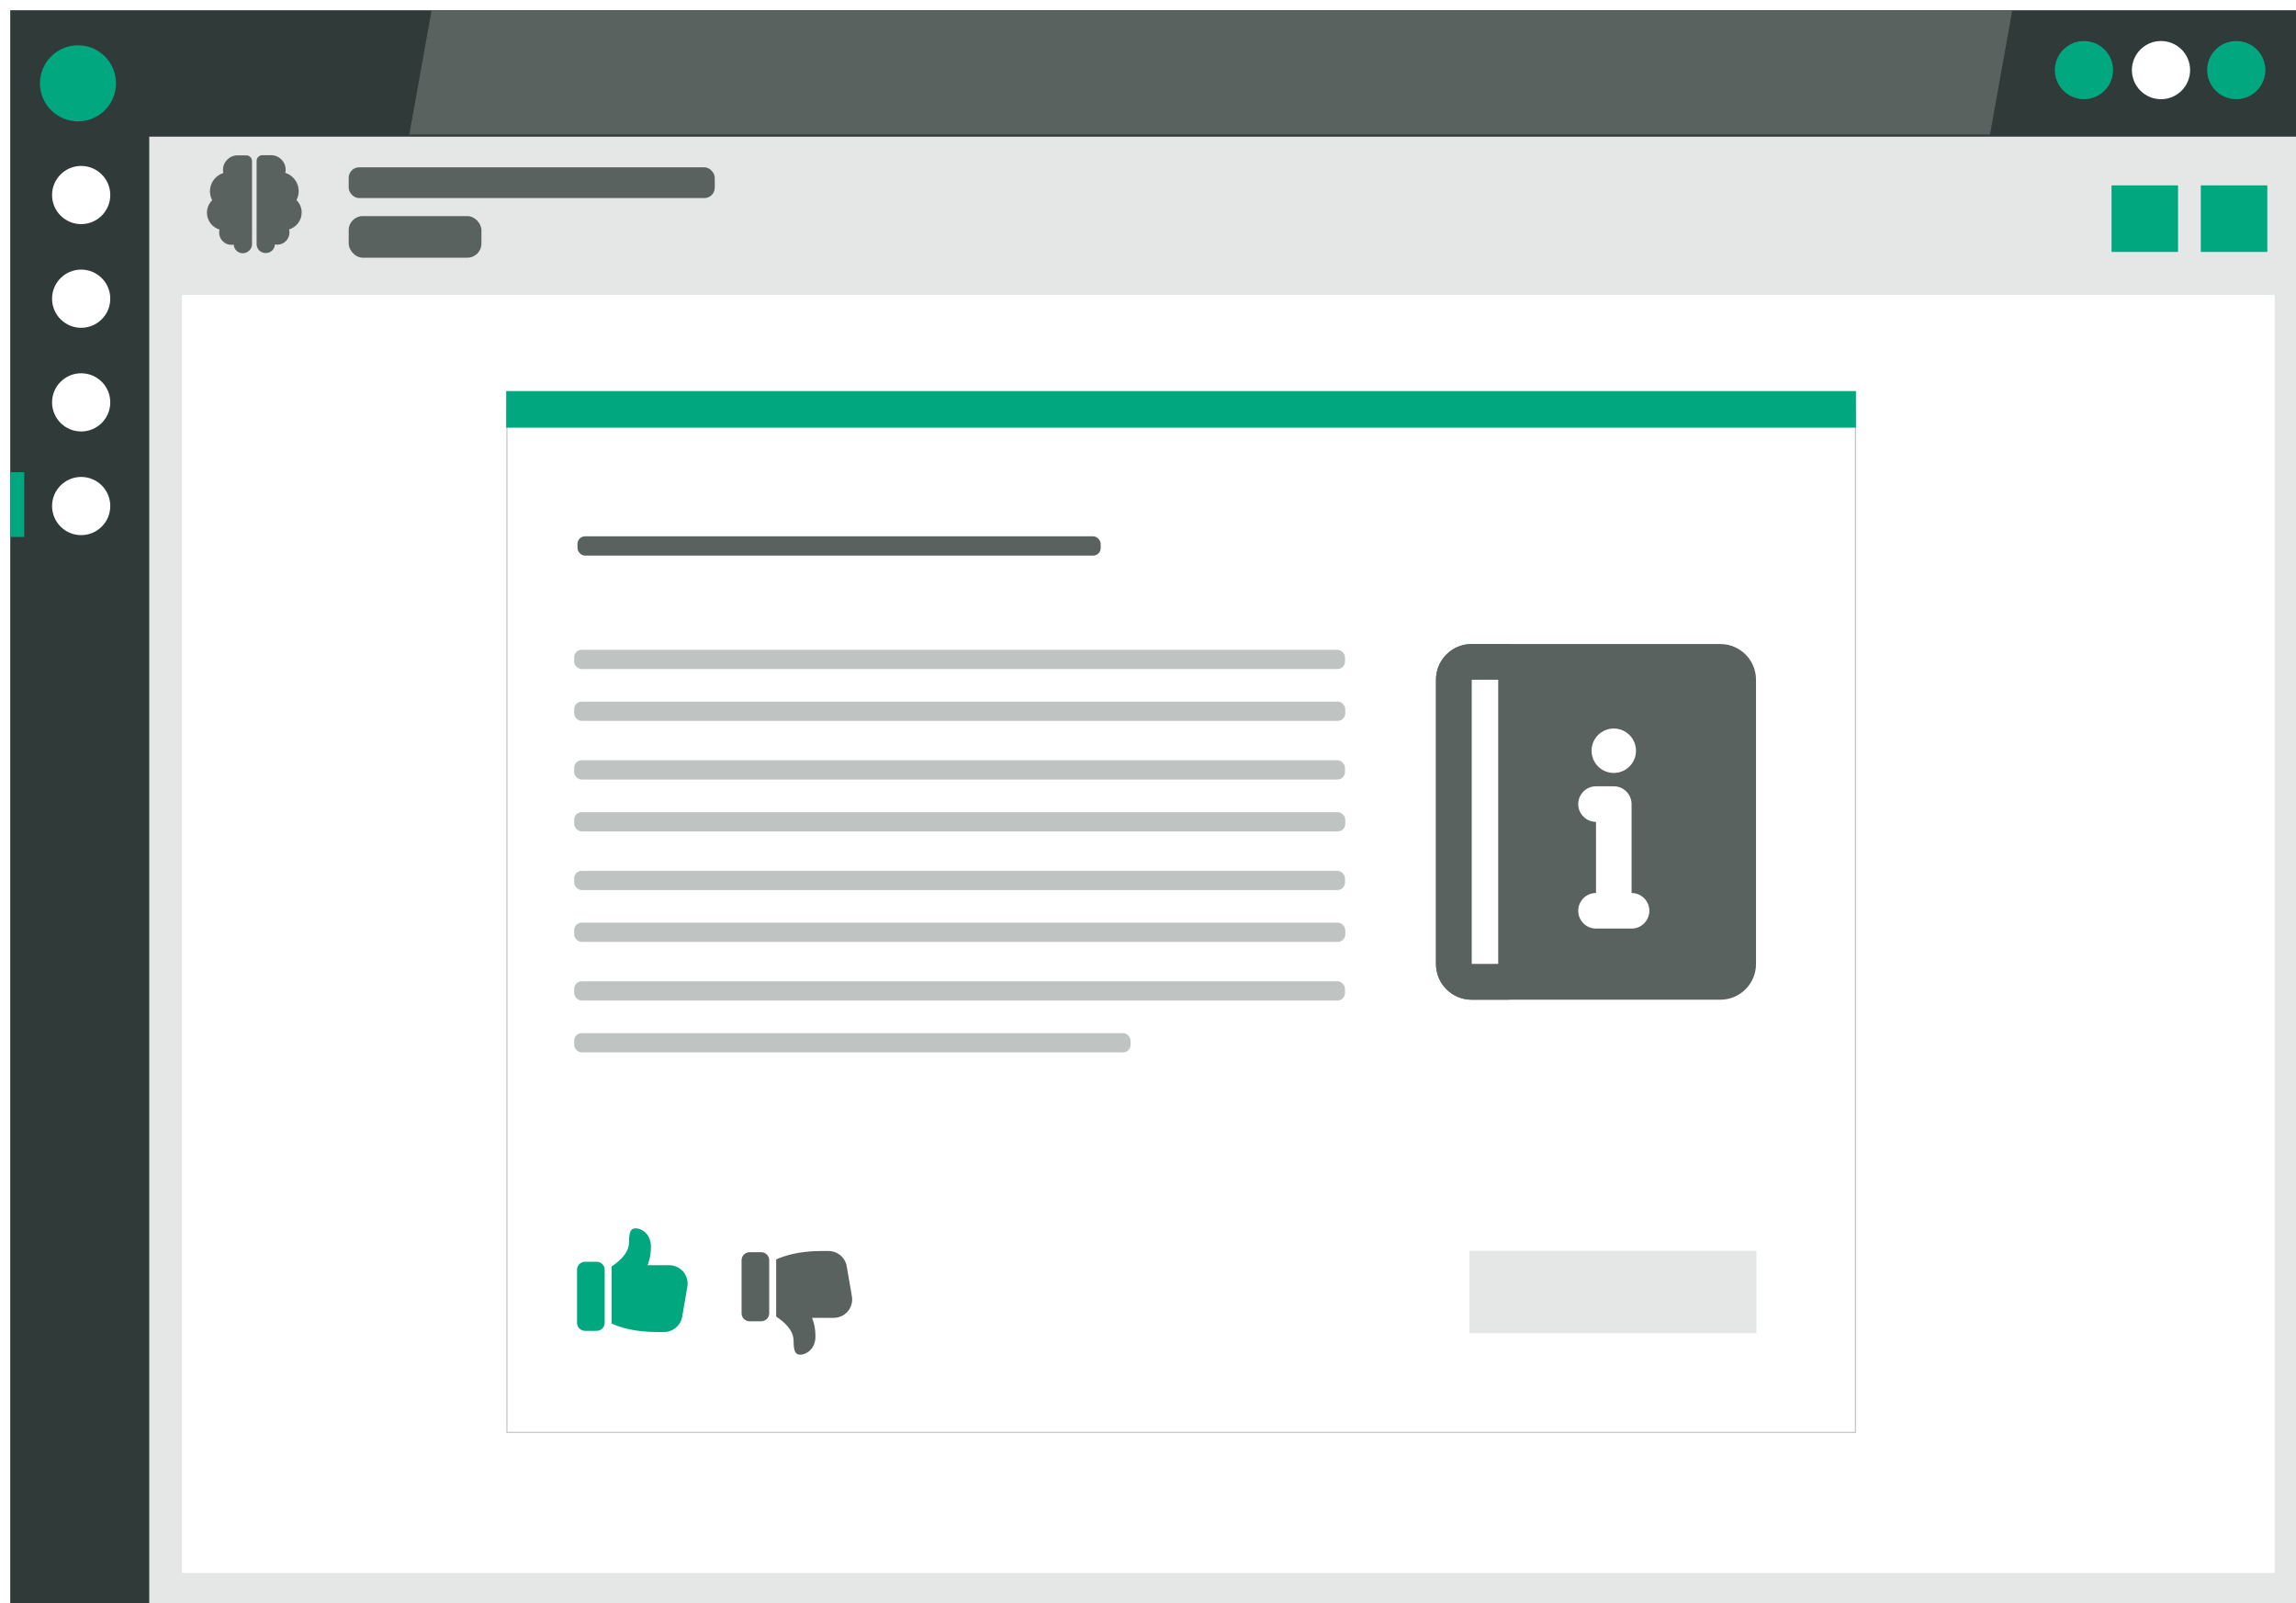 <?xml version="1.0" encoding="UTF-8"?><svg id="Ebene_1" xmlns="http://www.w3.org/2000/svg" xmlns:xlink="http://www.w3.org/1999/xlink" viewBox="0 0 1569.08 1095.46"><defs><style>.cls-1,.cls-2{fill:#fff;}.cls-3{clip-path:url(#clippath-2);}.cls-4{filter:url(#drop-shadow-28);}.cls-2{stroke:#00a77f;stroke-miterlimit:10;stroke-width:25px;}.cls-5{fill:#bfc4c3;}.cls-6{clip-path:url(#clippath-1);}.cls-7{fill:#303a38;}.cls-8{fill:#5a6260;}.cls-9{fill:#00a77f;}.cls-10{clip-path:url(#clippath);}.cls-11{fill:none;}.cls-12{fill:#e4e7e6;}</style><filter id="drop-shadow-28" filterUnits="userSpaceOnUse"><feOffset dx="7" dy="7"/><feGaussianBlur result="blur" stdDeviation="12"/><feFlood flood-color="#000" flood-opacity=".5"/><feComposite in2="blur" operator="in"/><feComposite in="SourceGraphic"/></filter><clipPath id="clippath"><rect class="cls-11" x="981.35" y="440.03" width="218.7" height="243"/></clipPath><clipPath id="clippath-1"><rect class="cls-11" x="394.35" y="839.22" width="75.57" height="70.85"/></clipPath><clipPath id="clippath-2"><rect class="cls-11" x="506.79" y="854.75" width="75.57" height="70.85"/></clipPath></defs><g class="cls-4"><rect class="cls-7" width="1569.08" height="1095.46"/><ellipse class="cls-9" cx="46.3" cy="49.93" rx="25.99" ry="25.98"/><ellipse class="cls-1" cx="48.47" cy="126.25" rx="19.89" ry="19.88"/><ellipse class="cls-1" cx="48.47" cy="197.08" rx="19.89" ry="19.88"/><ellipse class="cls-1" cx="48.47" cy="267.91" rx="19.89" ry="19.88"/><ellipse class="cls-1" cx="48.47" cy="338.74" rx="19.89" ry="19.88"/><polygon class="cls-8" points="1352.96 84.88 272.72 84.88 287.97 0 1368.2 0 1352.96 84.88"/><rect class="cls-12" x="95" y="86.36" width="1474.08" height="1009.11"/><rect class="cls-1" x="117.38" y="194.51" width="1430.12" height="873.17"/><ellipse class="cls-9" cx="1521.26" cy="40.9" rx="19.89" ry="19.88"/><ellipse class="cls-1" cx="1469.82" cy="40.9" rx="19.89" ry="19.88"/><ellipse class="cls-9" cx="1417.17" cy="40.9" rx="19.89" ry="19.88"/><rect class="cls-9" y="315.62" width="9.57" height="44.25"/><rect class="cls-9" x="1497.03" y="119.67" width="45.46" height="45.45"/><rect class="cls-9" x="1436.01" y="119.67" width="45.46" height="45.45"/><rect class="cls-8" x="231.3" y="140.64" width="90.71" height="28.42" rx="9.62" ry="9.62"/><rect class="cls-8" x="231.3" y="107.32" width="250.16" height="21.02" rx="7.12" ry="7.12"/></g><g><rect class="cls-1" x="346.42" y="280.4" width="921.56" height="698.25"/><path class="cls-5" d="M1267.6,280.78V978.28H346.8V280.78h920.81m.75-.75H346.05V979.03h922.31V280.03h0Z"/></g><line class="cls-2" x1="345.94" y1="279.69" x2="1268.35" y2="279.69"/><rect class="cls-8" x="394.66" y="366.43" width="357.55" height="13.17" rx="5.15" ry="5.15"/><g><rect class="cls-5" x="392.38" y="705.86" width="380.24" height="13.17" rx="5.15" ry="5.15"/><rect class="cls-5" x="392.38" y="670.43" width="526.79" height="13.17" rx="5.15" ry="5.15"/></g><path class="cls-8" d="M168.32,106.14h-6.01c-5.47,0-9.93,4.45-9.93,9.93,0,.71,.08,1.43,.24,2.14-5.41,1.71-9.15,6.76-9.15,12.48,0,2.13,.53,4.24,1.52,6.11-2.2,2.18-3.56,5.19-3.56,8.53,0,5.44,3.63,10.04,8.6,11.51-.18,.68-.27,1.38-.27,2.08,0,4.61,3.75,8.36,8.36,8.36,.52,0,1.05-.05,1.58-.15,.2,3.28,2.93,5.89,6.26,5.89s6.27-2.78,6.27-6.21v-56.76c0-2.16-1.76-3.92-3.92-3.92h0Zm37.85,39.08c0-3.33-1.36-6.35-3.56-8.53,.99-1.87,1.52-3.98,1.52-6.11,0-5.71-3.74-10.77-9.15-12.48,.16-.72,.24-1.44,.24-2.14,0-5.47-4.45-9.93-9.93-9.93h-6.01c-2.16,0-3.92,1.76-3.92,3.92v45.56c0,.05-.03,.1-.03,.16,0,.2,.03,.4,.03,.6v10.48h0c.07,3.66,2.85,6.15,6.27,6.15s6.06-2.6,6.26-5.89c.53,.1,1.06,.16,1.58,.16,4.61,0,8.36-3.75,8.36-8.36,0-.71-.09-1.41-.27-2.08,4.96-1.48,8.59-6.08,8.59-11.51h0Zm0,0"/><g><rect class="cls-5" x="392.38" y="479.37" width="526.98" height="13.17" rx="5.15" ry="5.15"/><rect class="cls-5" x="392.38" y="443.94" width="526.79" height="13.17" rx="5.15" ry="5.15"/></g><g class="cls-10"><path class="cls-8" d="M1175.75,440.03h-170.1c-13.4,.04-24.26,10.9-24.3,24.3v194.4c.04,13.4,10.9,24.26,24.3,24.3h170.1c13.4-.04,24.26-10.9,24.3-24.3v-194.4c-.04-13.4-10.9-24.26-24.3-24.3h0Zm0,218.7h-170.1v-194.4h170.1v194.4Zm0,0"/><path class="cls-8" d="M1033.76,452.18v218.7h150.36v-218.7h-150.36Zm69.1,45.56c6.14,0,11.68,3.7,14.03,9.38,2.35,5.67,1.05,12.21-3.29,16.55-4.34,4.35-10.87,5.64-16.55,3.29-5.68-2.35-9.38-7.89-9.38-14.03,0-8.39,6.8-15.19,15.19-15.19h0Zm12.15,136.69h-24.3c-6.71,0-12.15-5.44-12.15-12.15s5.44-12.15,12.15-12.15v-48.6c-6.71,0-12.15-5.44-12.15-12.15s5.44-12.15,12.15-12.15h12.15c6.71,0,12.15,5.44,12.15,12.15v60.75c6.71,0,12.15,5.44,12.15,12.15s-5.44,12.15-12.15,12.15h0Zm0,0"/><path class="cls-8" d="M1029.95,440.03h-24.3c-13.4,.04-24.26,10.9-24.3,24.3v194.4c.04,13.4,10.9,24.26,24.3,24.3h24.3c6.7-.02,12.13-5.45,12.15-12.15v-218.7c-.02-6.7-5.45-12.13-12.15-12.15h0Zm-6.07,218.7h-18.23v-194.4h18.23v194.4Zm0,0"/></g><g><rect class="cls-5" x="392.38" y="554.86" width="526.98" height="13.17" rx="5.15" ry="5.15"/><rect class="cls-5" x="392.38" y="519.44" width="526.79" height="13.17" rx="5.15" ry="5.15"/></g><g><rect class="cls-5" x="392.38" y="630.36" width="526.98" height="13.17" rx="5.15" ry="5.15"/><rect class="cls-5" x="392.38" y="594.94" width="526.79" height="13.17" rx="5.15" ry="5.15"/></g><g class="cls-6"><path class="cls-9" d="M399.86,909.28h7.87c3.04,0,5.51-2.47,5.51-5.51v-36.21c0-3.04-2.47-5.51-5.51-5.51h-7.87c-3.04,0-5.51,2.47-5.51,5.51v36.21c0,3.04,2.47,5.51,5.51,5.51h0Zm34.73-70.06c-3.15,0-4.72,1.57-4.72,9.45s-7.25,13.5-11.91,16.6v39.01c5.04,2.33,15.13,5.79,30.8,5.79h5.04c6.14,0,11.37-4.41,12.41-10.45l3.53-20.47c.63-3.66-.38-7.41-2.77-10.25-2.39-2.84-5.92-4.48-9.63-4.48h-14.86s2.36-4.72,2.36-12.59c0-9.45-7.08-12.59-10.23-12.59h0Zm0,0"/></g><g class="cls-3"><path class="cls-8" d="M512.3,855.53h7.87c3.04,0,5.51,2.47,5.51,5.51v36.21c0,3.04-2.47,5.51-5.51,5.51h-7.87c-3.04,0-5.51-2.47-5.51-5.51v-36.21c0-3.04,2.47-5.51,5.51-5.51h0Zm53.94-.79c6.14,0,11.37,4.41,12.41,10.45l3.53,20.47c.63,3.66-.38,7.41-2.77,10.25-2.39,2.84-5.92,4.48-9.63,4.48h-14.86s2.36,4.72,2.36,12.59c0,9.45-7.08,12.59-10.23,12.59s-4.72-1.57-4.72-9.45-7.25-13.5-11.91-16.6v-39.01c5.04-2.33,15.13-5.79,30.8-5.79h5.04Zm0,0"/></g><rect class="cls-12" x="1004.19" y="854.57" width="196.16" height="56.34"/></svg>